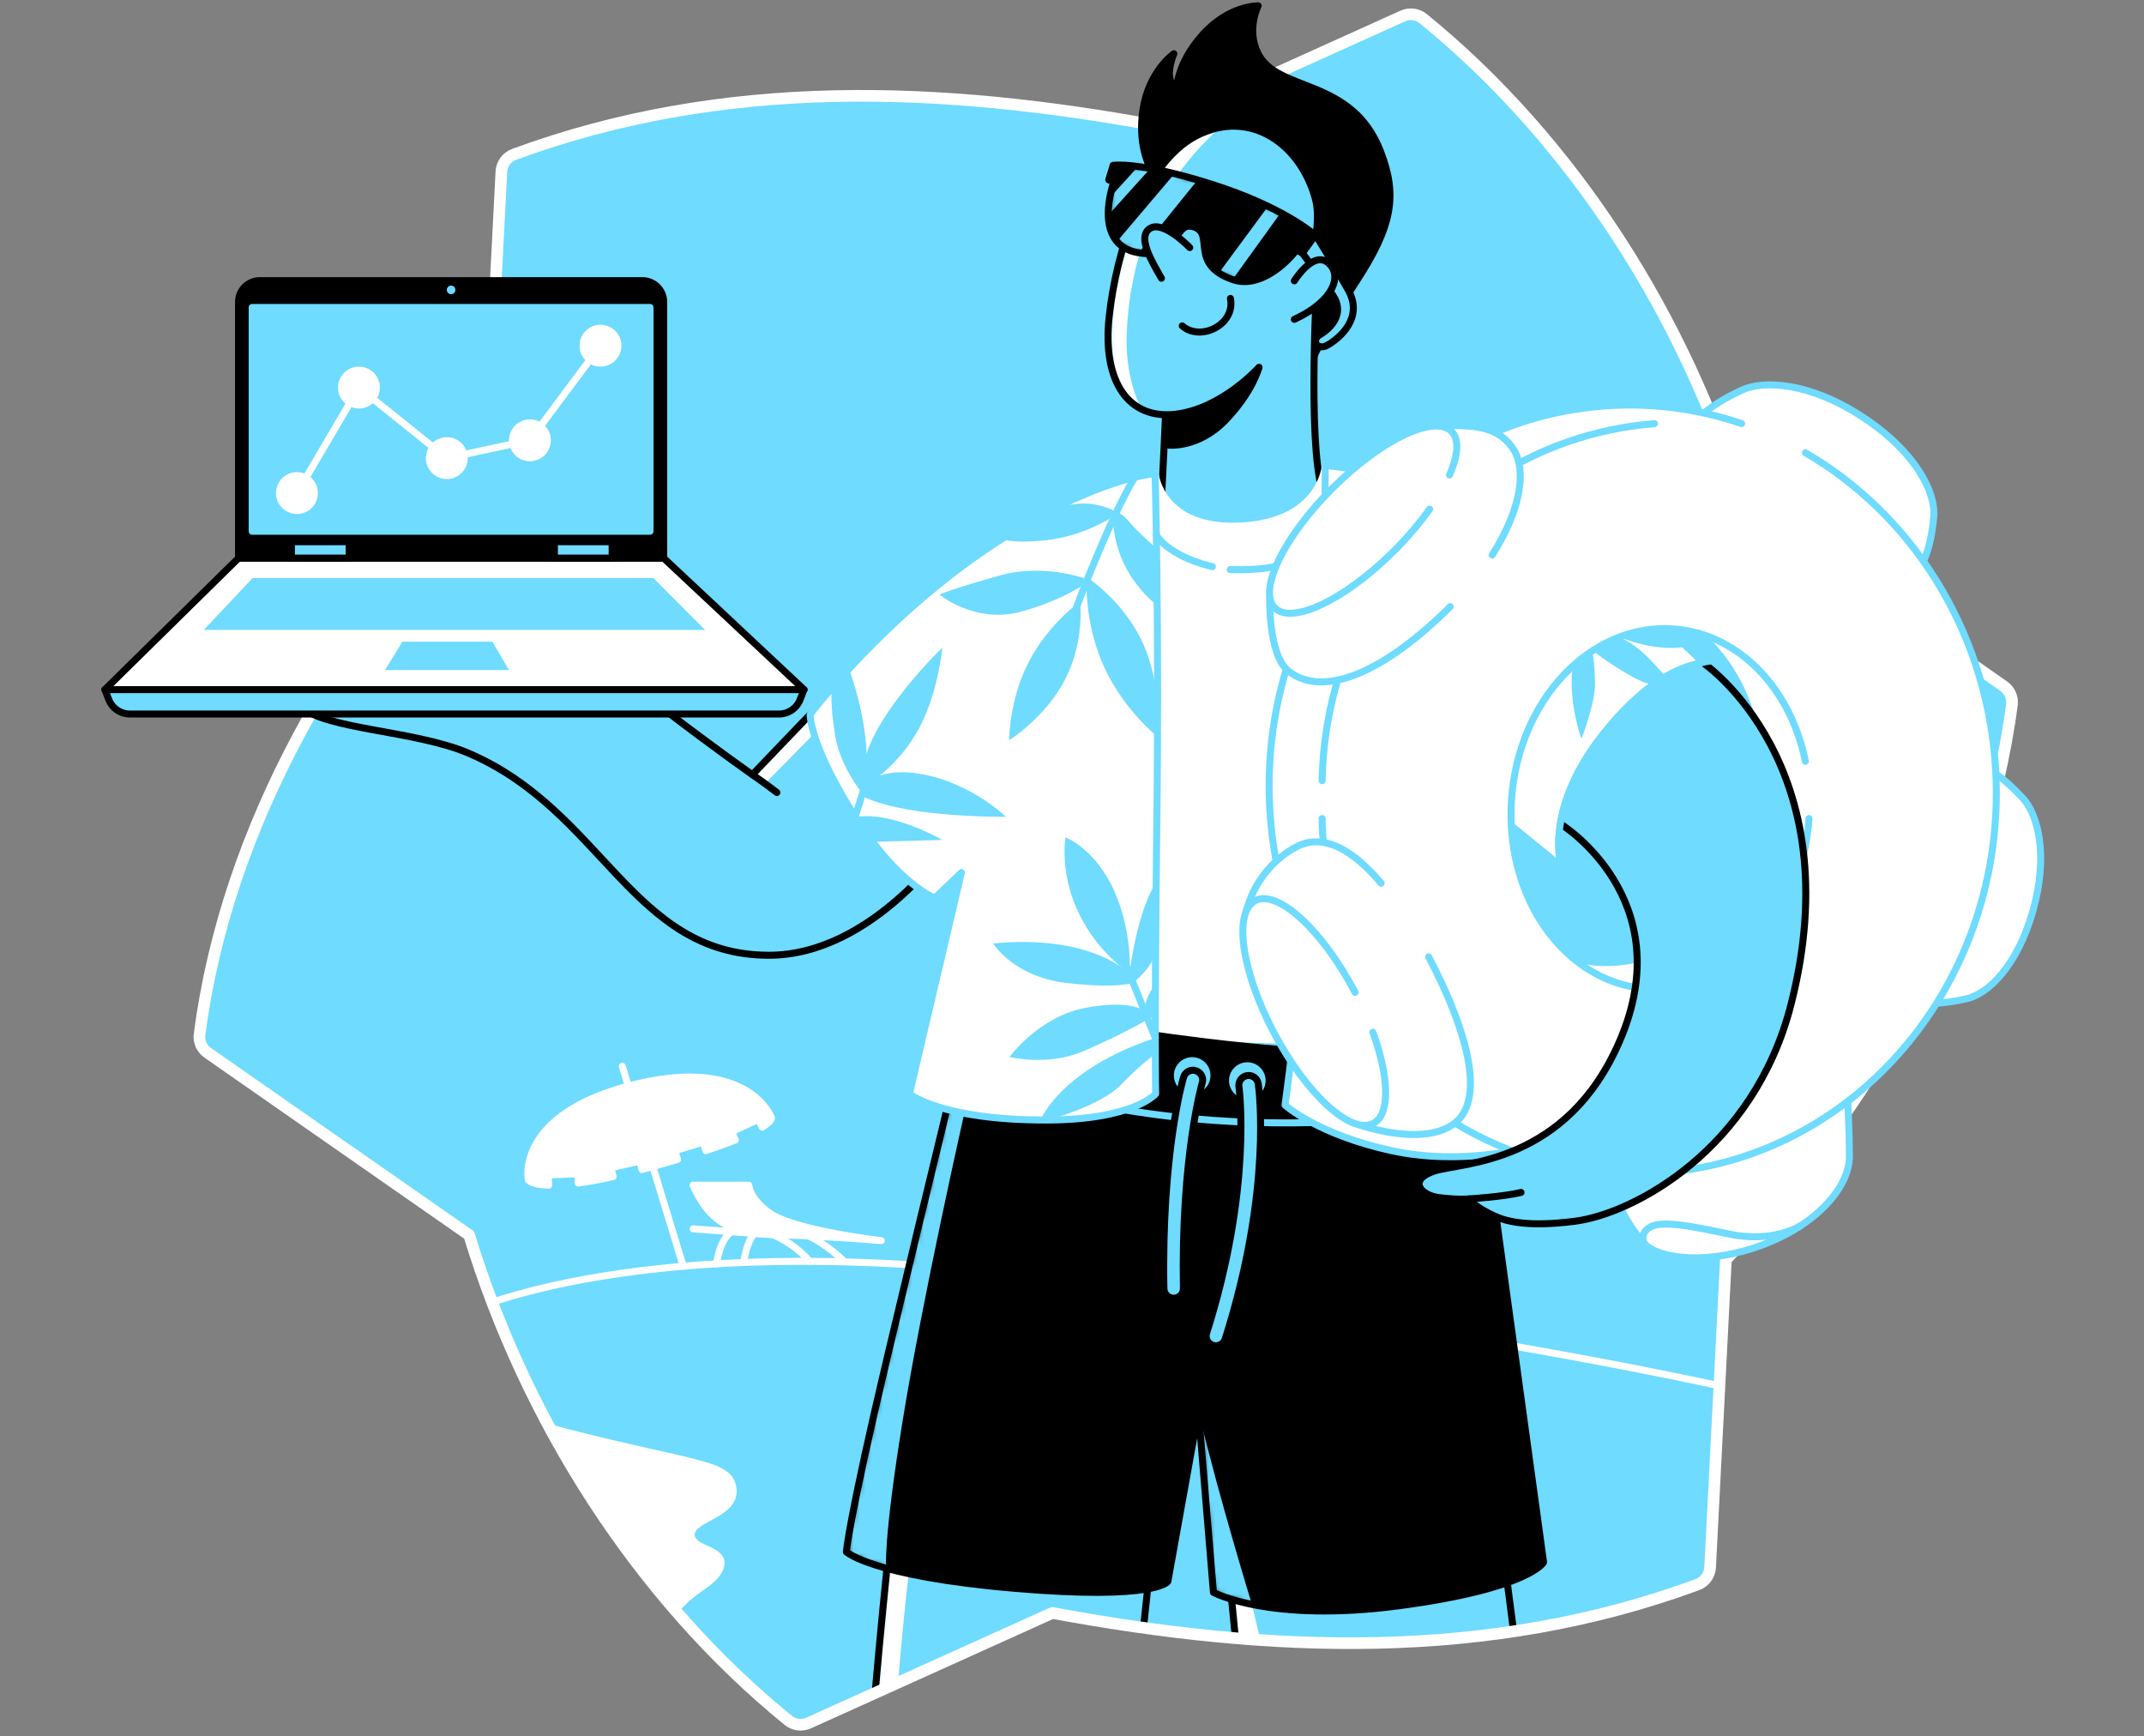 <svg width="368" height="298" viewBox="0 0 368 298" fill="none" xmlns="http://www.w3.org/2000/svg">
<rect x="0" y="0" width="368" height="298" fill="#808080" stroke="none"/>
<path d="M299.046 86.489C289.377 54.718 270.234 24.299 244.267 3.191C243.283 2.395 241.927 2.228 240.773 2.749L198.954 21.637C161.602 14.722 124.253 13.232 88.234 26.5C86.981 26.96 86.125 28.132 86.058 29.466C85.53 39.691 83.35 82.26 83.35 82.26C58.434 108.556 38.962 141.641 34.251 177.521C34.092 178.76 34.647 179.984 35.67 180.696L80.529 211.961C90.198 243.736 109.345 274.155 135.313 295.259C136.296 296.056 137.652 296.222 138.806 295.698L180.628 276.813C217.978 283.729 255.327 285.215 291.349 271.95C292.598 271.49 293.458 270.308 293.529 268.977L296.233 216.194C321.149 189.894 340.621 156.81 345.328 120.933C345.491 119.698 344.936 118.47 343.913 117.758L299.053 86.493L299.046 86.489Z" fill="#6EDBFF"/>
<mask id="mask0_8278_1544" style="mask-type:luminance" maskUnits="userSpaceOnUse" x="34" y="2" width="312" height="294">
<path d="M299.046 86.489C289.377 54.718 270.234 24.299 244.267 3.191C243.283 2.395 241.927 2.228 240.773 2.749L198.954 21.637C161.602 14.722 124.253 13.232 88.234 26.5C86.981 26.96 86.125 28.132 86.058 29.466C85.53 39.691 83.35 82.26 83.35 82.26C58.434 108.556 38.962 141.641 34.251 177.521C34.092 178.76 34.647 179.984 35.67 180.696L80.529 211.961C90.198 243.736 109.345 274.155 135.313 295.259C136.296 296.056 137.652 296.222 138.806 295.698L180.628 276.813C217.978 283.729 255.327 285.215 291.349 271.95C292.598 271.49 293.458 270.308 293.529 268.977L296.233 216.194C321.149 189.894 340.621 156.81 345.328 120.933C345.491 119.698 344.936 118.47 343.913 117.758L299.053 86.493L299.046 86.489Z" fill="white"/>
</mask>
<g mask="url(#mask0_8278_1544)">
<path d="M150.039 292.492C150.039 292.492 152.421 264.252 154.803 247.285C157.185 230.319 199.354 247.285 199.354 247.285C199.354 247.285 196.902 275.266 195.946 281.814C194.99 288.361 150.043 292.492 150.043 292.492H150.039Z" fill="#6EDBFF"/>
<mask id="mask1_8278_1544" style="mask-type:luminance" maskUnits="userSpaceOnUse" x="150" y="239" width="50" height="54">
<path d="M150.039 292.492C150.039 292.492 152.421 264.252 154.803 247.285C157.185 230.319 199.354 247.285 199.354 247.285C199.354 247.285 196.902 275.266 195.946 281.814C194.99 288.361 150.043 292.492 150.043 292.492H150.039Z" fill="white"/>
</mask>
<g mask="url(#mask1_8278_1544)">
<path d="M155.957 270.072C154.477 283.294 153.9 292.1 153.9 292.1L150.039 292.493L152.113 269.138L155.96 270.072H155.957Z" fill="white"/>
</g>
<path d="M150.039 292.492C150.039 292.492 152.421 264.252 154.803 247.285C157.185 230.319 199.354 247.285 199.354 247.285C199.354 247.285 196.902 275.266 195.946 281.814C194.99 288.361 150.043 292.492 150.043 292.492H150.039Z" stroke="black" stroke-width="1.2" stroke-linecap="round" stroke-linejoin="round"/>
<path d="M208.489 245.212L212.421 284.893C212.421 284.893 220.547 287.77 238.576 286.581C256.601 285.392 260.076 282.115 260.076 282.115L253.925 234.785L208.489 245.212Z" fill="#6EDBFF"/>
<mask id="mask2_8278_1544" style="mask-type:luminance" maskUnits="userSpaceOnUse" x="208" y="234" width="53" height="53">
<path d="M208.489 245.211L212.421 284.892C212.421 284.892 220.547 287.769 238.575 286.58C256.601 285.391 260.076 282.114 260.076 282.114L253.925 234.784L208.489 245.211Z" fill="white"/>
</mask>
<g mask="url(#mask2_8278_1544)">
<path d="M214.888 275.348C217.015 284.196 217.234 285.962 217.234 285.962L212.424 284.893L210.952 274.335L214.891 275.351L214.888 275.348Z" fill="white"/>
</g>
<path d="M208.489 245.212L212.421 284.893C212.421 284.893 220.547 287.77 238.576 286.581C256.601 285.392 260.076 282.115 260.076 282.115L253.925 234.785L208.489 245.212Z" stroke="black" stroke-width="1.2" stroke-linecap="round" stroke-linejoin="round"/>
<path d="M113.769 280.37C116.626 272.916 122.09 272.669 123.548 269.19C125.003 265.711 118.615 266.21 118.639 263.346C118.664 260.483 126.316 259.995 125.82 255.525C125.325 251.055 119.609 251.55 97.004 245.753C74.399 239.956 78.505 225.834 78.505 225.834C78.505 225.834 106.196 211.554 170.538 218.261C170.538 218.261 240.264 225.834 297.896 238.423" stroke="white" stroke-width="1.2" stroke-linecap="round" stroke-linejoin="round"/>
<path d="M106.808 182.993L117.273 217.312" stroke="white" stroke-width="1.2" stroke-linecap="round" stroke-linejoin="round"/>
<path d="M87.976 242.37C90.79 260.827 114.116 279.528 114.116 279.528C114.116 279.528 116.243 275.015 120.823 272.102C125.403 269.19 123.969 266.779 122.504 266.27C121.039 265.76 115.822 264.875 119.453 261.856C123.085 258.838 125.562 259.489 125.665 254.757C125.735 251.384 116.675 250.389 106.857 248.16C91.536 244.681 87.976 242.37 87.976 242.37Z" fill="white"/>
<path d="M132.4 191.819C132.4 191.819 128.457 180.887 107.845 186.39C88.493 191.557 90.666 202.447 90.666 202.447C90.666 202.447 91.066 203.318 94.173 203.406L94.106 201.64L99.195 201.446L99.255 203.045C100.908 202.815 102.883 202.454 105.229 201.931L104.883 200.395L109.848 199.269L110.177 200.717C110.786 200.554 111.412 200.388 112.06 200.207C113.585 199.782 114.994 199.379 116.3 198.99L115.843 197.471L120.72 196.006L121.159 197.471C123.191 196.799 124.854 196.19 126.22 195.645L125.566 194.229L130.188 192.088L130.818 193.447C132.598 192.336 132.407 191.823 132.407 191.823L132.4 191.819Z" fill="white" stroke="white" stroke-width="1.2" stroke-linecap="round" stroke-linejoin="round"/>
<path d="M118.965 203.403C123.003 212.733 129.586 211.678 137.723 212.05C145.859 212.421 151.26 212.92 151.26 212.92C151.26 212.92 136.328 211.204 132.071 208.164C128.592 205.679 128.528 203.407 128.528 203.407H118.965V203.403Z" fill="white" stroke="white" stroke-width="1.2" stroke-linecap="round" stroke-linejoin="round"/>
<path d="M118.965 210.892L131.292 211.816" stroke="white" stroke-width="1.2" stroke-linecap="round" stroke-linejoin="round"/>
<path d="M123 216.898C123 216.898 123.655 211.087 126.949 210.896C134.095 210.482 138.983 216.474 138.983 216.474" stroke="white" stroke-width="1.2" stroke-linecap="round" stroke-linejoin="round"/>
<path d="M127.686 216.47C127.686 216.47 128.34 210.659 131.635 210.467C138.781 210.053 144.865 216.47 144.865 216.47" stroke="white" stroke-width="1.2" stroke-linecap="round" stroke-linejoin="round"/>
</g>
<path d="M299.046 86.489C289.377 54.718 270.234 24.299 244.267 3.191C243.283 2.395 241.927 2.228 240.773 2.749L198.954 21.637C161.602 14.722 124.253 13.232 88.234 26.5C86.981 26.96 86.125 28.132 86.058 29.466C85.53 39.691 83.35 82.26 83.35 82.26C58.434 108.556 38.962 141.641 34.251 177.521C34.092 178.76 34.647 179.984 35.67 180.696L80.529 211.961C90.198 243.736 109.345 274.155 135.313 295.259C136.296 296.056 137.652 296.222 138.806 295.698L180.628 276.813C217.978 283.729 255.327 285.215 291.349 271.95C292.598 271.49 293.458 270.308 293.529 268.977L296.233 216.194C321.149 189.894 340.621 156.81 345.328 120.933C345.491 119.698 344.936 118.47 343.913 117.758L299.053 86.493L299.046 86.489Z" stroke="white" stroke-width="2" stroke-linecap="round" stroke-linejoin="round"/>
<path d="M337.507 171.416C318.335 175.624 333.093 161.634 335.772 152.131C338.452 142.628 333.794 122.554 347.211 137.001C349.805 139.797 351.625 146.783 348.945 156.286C346.266 165.789 341.23 170.599 337.507 171.416Z" fill="white" stroke="#6EDBFF" stroke-width="1.2" stroke-linecap="round" stroke-linejoin="round"/>
<path d="M331.908 88.776C329.897 110.393 315.04 94.916 305.927 88.9C296.813 82.88 279.174 76.265 298.905 66.981C302.724 65.187 310.697 65.619 319.811 71.636C328.924 77.656 332.301 84.575 331.908 88.776Z" fill="white" stroke="#6EDBFF" stroke-width="1.2" stroke-linecap="round" stroke-linejoin="round"/>
<path d="M282.231 213.437C278.278 209.172 275.245 201.467 275.369 199.163C275.698 193.009 290.414 196.013 296.746 192.237C304.429 187.654 310.736 176.212 314.459 178.395C316.891 179.821 317.369 189.944 317.436 198.402C317.475 203.403 312.339 209.83 302.897 213.504C293.454 217.178 284.73 216.127 282.235 213.433L282.231 213.437Z" fill="white" stroke="#6EDBFF" stroke-width="1.2" stroke-linecap="round" stroke-linejoin="round"/>
<path d="M139.061 122.597L129.14 132.949C129.14 132.949 122.802 128.518 113.872 121.673C104.943 114.828 84.405 112.595 75.026 112.446C65.651 112.298 47.045 117.21 51.512 121.227C55.978 125.244 71.204 125.332 80.384 129.247C103.453 139.086 108.422 163.857 131.88 163.941C150.036 164.009 163.432 143.998 163.432 143.998L139.061 122.597Z" fill="#6EDBFF"/>
<mask id="mask3_8278_1544" style="mask-type:luminance" maskUnits="userSpaceOnUse" x="50" y="112" width="114" height="52">
<path d="M139.061 122.597L129.14 132.949C129.14 132.949 122.802 128.518 113.872 121.673C104.943 114.828 84.405 112.595 75.026 112.446C65.651 112.298 47.045 117.21 51.512 121.227C55.978 125.244 71.204 125.332 80.384 129.247C103.453 139.086 108.422 163.857 131.88 163.941C150.036 164.009 163.432 143.998 163.432 143.998L139.061 122.597Z" fill="white"/>
</mask>
<g mask="url(#mask3_8278_1544)">
<path d="M131.299 134.481L141.853 123.757L140.169 121.188L129.14 132.948L131.299 134.481Z" fill="white"/>
</g>
<path d="M139.061 122.597L129.14 132.949C129.14 132.949 122.802 128.518 113.872 121.673C104.943 114.828 84.405 112.595 75.026 112.446C65.651 112.298 47.045 117.21 51.512 121.227C55.978 125.244 71.204 125.332 80.384 129.247C103.453 139.086 108.422 163.857 131.88 163.941C150.036 164.009 163.432 143.998 163.432 143.998L139.061 122.597Z" stroke="black" stroke-width="1.2" stroke-linecap="round" stroke-linejoin="round"/>
<path d="M222.699 67.484C222.699 67.484 226.206 58.314 232.679 48.468C239.153 38.622 239.811 33.455 236.994 26.083C232.049 13.136 219.192 15.968 215.882 9.091C213.897 4.964 215.957 1 215.957 1C215.957 1 210.967 0.866 206.383 5.991C201.796 11.115 201.934 15.564 201.934 15.564C201.934 15.564 200.675 14.304 200.721 12.552C200.767 10.8 201.485 9.225 201.485 9.225C201.485 9.225 197.174 12.191 196.18 18.845C194.562 29.678 201.8 34.24 201.8 34.24L222.702 67.484H222.699Z" fill="black" stroke="black" stroke-width="1.2" stroke-linecap="round" stroke-linejoin="round"/>
<path d="M226.539 82.43C224.454 71.713 226.241 44.281 226.241 44.281L200.791 54.403C200.791 54.403 199.846 76.852 199.351 85.856" fill="#6EDBFF"/>
<path d="M226.539 82.43C224.454 71.713 226.241 44.281 226.241 44.281L200.791 54.403C200.791 54.403 199.846 76.852 199.351 85.856" stroke="black" stroke-width="1.2" stroke-linecap="round" stroke-linejoin="round"/>
<path d="M200.628 71.172L200.455 76.389C200.455 76.389 205.573 77.019 210.294 72.163C215.015 67.307 216.091 63.039 216.091 63.039L200.628 71.176V71.172Z" fill="black" stroke="black" stroke-width="1.2" stroke-linecap="round" stroke-linejoin="round"/>
<path d="M216.091 63.035C216.091 63.035 209.752 70.142 201.796 71.087C193.84 72.031 189.161 65.721 190.375 54.392C191.589 43.063 196.392 27.838 205.435 23.251C214.739 18.529 223.357 24.907 225.799 34.24C227.194 39.566 223.732 48.737 223.732 48.737" fill="#6EDBFF"/>
<mask id="mask4_8278_1544" style="mask-type:luminance" maskUnits="userSpaceOnUse" x="190" y="21" width="37" height="51">
<path d="M216.091 63.035C216.091 63.035 209.752 70.142 201.796 71.087C193.84 72.031 189.161 65.721 190.375 54.392C191.589 43.063 196.392 27.838 205.435 23.251C214.739 18.529 223.357 24.907 225.799 34.24C227.194 39.566 223.732 48.737 223.732 48.737" fill="white"/>
</mask>
<g mask="url(#mask4_8278_1544)">
<path d="M209.42 21.878C195.879 33.961 193.794 48.85 193.398 56.987C193.001 65.123 195.942 70.22 195.942 70.22C195.942 70.22 187.852 68.832 190.627 52.389C193.401 35.946 198.728 28.404 202.61 25.131C206.496 21.857 209.42 21.878 209.42 21.878Z" fill="white"/>
</g>
<path d="M216.091 63.035C216.091 63.035 209.752 70.142 201.796 71.087C193.84 72.031 189.161 65.721 190.375 54.392C191.589 43.063 196.392 27.838 205.435 23.251C214.739 18.529 223.357 24.907 225.799 34.24C227.194 39.566 223.732 48.737 223.732 48.737" stroke="black" stroke-width="1.2" stroke-linecap="round" stroke-linejoin="round"/>
<path d="M226.599 57.408C226.645 57.383 231.536 54.694 228.705 50.563C226.295 47.045 223.531 43.428 223.531 43.428L225.813 40.3C225.813 40.3 229.335 46.054 231.419 49.774C234.134 54.623 229.827 58.113 227.806 59.259C226.086 60.236 224.957 58.325 226.599 57.408Z" fill="#6EDBFF" stroke="black" stroke-width="1.2" stroke-linecap="round" stroke-linejoin="round"/>
<path d="M222.161 48.199C222.161 48.199 225.396 42.94 227.958 45.099C230.52 47.258 228.903 51.706 222.161 54.807" fill="#6EDBFF"/>
<path d="M222.161 48.199C222.161 48.199 225.396 42.94 227.958 45.099C230.52 47.258 228.903 51.706 222.161 54.807" stroke="black" stroke-width="1.2" stroke-linecap="round" stroke-linejoin="round"/>
<path d="M191.051 28.376C191.051 28.376 195.447 27.658 207.944 31.611C220.441 35.568 225.636 40.296 225.636 40.296L223.534 43.425L222.518 42.898C220.915 45.064 216.208 49.615 211.554 47.973C204.03 45.318 208.556 40.176 204.96 38.955C201.365 37.737 202.692 44.575 195.461 43.386C187.197 42.027 191.189 31.204 191.189 31.204L190.312 30.868L191.055 28.373L191.051 28.376Z" fill="black"/>
<mask id="mask5_8278_1544" style="mask-type:luminance" maskUnits="userSpaceOnUse" x="190" y="28" width="36" height="21">
<path d="M191.051 28.376C191.051 28.376 195.447 27.658 207.944 31.611C220.441 35.568 225.636 40.296 225.636 40.296L223.534 43.425L222.518 42.898C220.915 45.064 216.208 49.615 211.554 47.973C204.03 45.318 208.556 40.176 204.96 38.955C201.365 37.737 202.692 44.575 195.461 43.386C187.197 42.027 191.189 31.204 191.189 31.204L190.312 30.868L191.055 28.373L191.051 28.376Z" fill="white"/>
</mask>
<g mask="url(#mask5_8278_1544)">
<path d="M197.44 28.911L189.827 37.359L190.188 34.244L195.582 28.327L197.44 28.911Z" fill="#6EDBFF"/>
<path d="M201.598 29.802L192.117 40.983C191.671 42.027 193.125 43.393 195.458 43.393L205.548 30.899L201.598 29.806V29.802Z" fill="#6EDBFF"/>
<path d="M217.779 35.242L209.208 46.847C209.593 47.088 210.889 47.753 211.55 47.98L219.822 36.516L217.783 35.242H217.779Z" fill="#6EDBFF"/>
</g>
<path d="M191.051 28.376C191.051 28.376 195.447 27.658 207.944 31.611C220.441 35.568 225.636 40.296 225.636 40.296L223.534 43.425L222.518 42.898C220.915 45.064 216.208 49.615 211.554 47.973C204.03 45.318 208.556 40.176 204.96 38.955C201.365 37.737 202.692 44.575 195.461 43.386C187.197 42.027 191.189 31.204 191.189 31.204L190.312 30.868L191.055 28.373L191.051 28.376Z" stroke="black" stroke-width="1.2" stroke-linecap="round" stroke-linejoin="round"/>
<path d="M204.213 42.494C204.213 42.494 199.655 37.723 197.362 39.216C195.128 40.671 197.733 44.918 199.351 47.753" fill="#6EDBFF"/>
<path d="M204.213 42.494C204.213 42.494 199.655 37.723 197.362 39.216C195.128 40.671 197.733 44.918 199.351 47.753" stroke="black" stroke-width="1.2" stroke-linecap="round" stroke-linejoin="round"/>
<path d="M211.193 51.211C212.092 55.706 206.068 58.675 202.922 55.929Z" fill="#6EDBFF"/>
<path d="M211.193 51.211C212.092 55.706 206.068 58.675 202.922 55.929" stroke="black" stroke-width="1.2" stroke-linecap="round" stroke-linejoin="round"/>
<path d="M198.261 81.29C198.261 81.29 199.255 91.013 213.044 90.269C226.836 89.526 227.48 79.899 227.48 79.899L231.826 82.975L233.978 178.526C233.978 178.526 198.855 179.418 190.223 174.658C181.591 169.894 198.261 81.29 198.261 81.29Z" fill="white" stroke="white" stroke-width="1.2" stroke-linecap="round" stroke-linejoin="round"/>
<path d="M167.303 170.787C167.303 170.787 159.266 203.531 152.421 232.404C145.576 261.277 145.275 266.338 145.275 266.338C145.275 266.338 149.742 270.503 174.148 272.588C198.554 274.673 200.455 271.399 200.455 271.399L205.704 242.229L208.277 273.285C208.277 273.285 217.91 278.544 240.236 275.568C262.561 272.592 264.943 268.125 264.943 268.125L252.637 178.594C252.637 178.594 243.424 183.23 207.109 178.831C174.463 174.878 167.31 170.787 167.31 170.787H167.303Z" fill="black"/>
<mask id="mask6_8278_1544" style="mask-type:luminance" maskUnits="userSpaceOnUse" x="145" y="170" width="120" height="107">
<path d="M167.303 170.787C167.303 170.787 159.266 203.531 152.421 232.404C145.576 261.277 145.275 266.338 145.275 266.338C145.275 266.338 149.742 270.503 174.148 272.588C198.554 274.673 200.455 271.399 200.455 271.399L205.704 242.229L208.277 273.285C208.277 273.285 217.91 278.544 240.236 275.568C262.561 272.592 264.943 268.125 264.943 268.125L252.637 178.594C252.637 178.594 243.424 183.23 207.109 178.831C174.463 174.878 167.31 170.787 167.31 170.787H167.303Z" fill="white"/>
</mask>
<g mask="url(#mask6_8278_1544)">
<path d="M165.516 191.076C165.516 191.076 158.339 222.78 154.934 243.817C151.526 264.851 152.11 269.14 152.11 269.14C152.11 269.14 150.029 268.769 147.94 267.756C145.852 266.744 145.275 266.341 145.275 266.341C145.275 266.341 147.236 253.844 154.368 224.224C161.499 194.605 162.518 190.404 162.518 190.404L165.516 191.08V191.076Z" fill="#6EDBFF"/>
<path d="M205.7 242.229C209.271 257.111 214.884 275.352 214.884 275.352L208.27 273.285L205.697 242.229H205.7Z" fill="#6EDBFF"/>
</g>
<path d="M167.303 170.787C167.303 170.787 159.266 203.531 152.421 232.404C145.576 261.277 145.275 266.338 145.275 266.338C145.275 266.338 149.742 270.503 174.148 272.588C198.554 274.673 200.455 271.399 200.455 271.399L205.704 242.229L208.277 273.285C208.277 273.285 217.91 278.544 240.236 275.568C262.561 272.592 264.943 268.125 264.943 268.125L252.637 178.594C252.637 178.594 243.424 183.23 207.109 178.831C174.463 174.878 167.31 170.787 167.31 170.787H167.303Z" stroke="black" stroke-width="1.2" stroke-linecap="round" stroke-linejoin="round"/>
<path d="M165.516 182.993C208.082 199.662 252.138 189.837 252.138 189.837" stroke="#6EDBFF" stroke-width="1.2" stroke-linecap="round" stroke-linejoin="round"/>
<path d="M198.261 81.29C198.261 81.29 198.983 105.941 198.558 141.418C198.133 176.895 198.36 187.718 198.36 187.718C198.36 187.718 194.629 192.216 179.506 192.22C161.449 192.227 156.091 187.718 156.091 187.718L165.02 149.753L160.455 154.12C160.455 154.12 154.01 151.721 146.464 139.684C138.873 127.58 139.06 122.596 139.06 122.596C139.06 122.596 151.851 105.573 171.051 93.069C188.301 81.836 198.257 81.29 198.257 81.29H198.261Z" fill="white" stroke="#6EDBFF" stroke-width="1.2" stroke-linecap="round" stroke-linejoin="round"/>
<path d="M227.48 79.899C227.229 119.62 224.638 159.977 220.565 189.664C220.565 189.664 226.142 194.707 238.841 197.475C250.825 200.087 262.058 196.98 262.058 196.98L257.142 139.807C257.142 139.807 257.496 140.225 260.473 142.607C263.449 144.989 268.015 148.758 268.015 148.758C268.015 148.758 264.84 139.432 274.76 126.532C284.684 113.631 292.421 113.833 292.421 113.833C292.421 113.833 280.855 101.729 264.044 92.4C243.092 80.777 227.48 79.899 227.48 79.899Z" fill="white" stroke="#6EDBFF" stroke-width="1.2" stroke-linecap="round" stroke-linejoin="round"/>
<path d="M211.15 97.758C218.204 97.907 223.47 97.064 227.346 91.802" stroke="#6EDBFF" stroke-width="1.2" stroke-linecap="round" stroke-linejoin="round"/>
<path d="M198.48 91.805C199.736 94.007 203.523 96.176 208.089 97.238" stroke="#6EDBFF" stroke-width="1.2" stroke-linecap="round" stroke-linejoin="round"/>
<path d="M129.14 132.949C129.14 132.949 131.299 134.425 133.345 136.01" stroke="black" stroke-width="1.2" stroke-linecap="round" stroke-linejoin="round"/>
<path d="M214.091 188.592C215.827 188.592 217.234 187.185 217.234 185.449C217.234 183.714 215.827 182.307 214.091 182.307C212.356 182.307 210.948 183.714 210.948 185.449C210.948 187.185 212.356 188.592 214.091 188.592Z" fill="#6EDBFF"/>
<path d="M204.628 187.718C206.363 187.718 207.77 186.311 207.77 184.575C207.77 182.839 206.363 181.432 204.628 181.432C202.892 181.432 201.485 182.839 201.485 184.575C201.485 186.311 202.892 187.718 204.628 187.718Z" fill="#6EDBFF"/>
<path d="M208.701 230.963C208.535 230.963 208.362 230.938 208.195 230.885C207.314 230.605 206.826 229.664 207.105 228.783C215.022 203.884 212.679 186.663 212.655 186.489C212.524 185.573 213.157 184.727 214.074 184.592C214.987 184.458 215.836 185.091 215.971 186.008C216.077 186.733 218.466 204.104 210.297 229.795C210.071 230.506 209.413 230.963 208.701 230.963Z" fill="#6EDBFF" stroke="black" stroke-width="1.2" stroke-linecap="round" stroke-linejoin="round"/>
<path d="M201.641 222.791C201.587 222.798 201.534 222.802 201.481 222.802C200.558 222.819 199.793 222.083 199.775 221.16C199.351 197.992 202.993 185.396 203.148 184.872C203.41 183.984 204.341 183.481 205.226 183.74C206.114 184.002 206.62 184.932 206.358 185.817C206.323 185.941 202.709 198.502 203.123 221.096C203.138 221.966 202.486 222.696 201.637 222.791H201.641Z" fill="#6EDBFF" stroke="black" stroke-width="1.2" stroke-linecap="round" stroke-linejoin="round"/>
<path d="M298.947 72.704C291.465 70.149 283.41 69.048 275.111 69.696C240.763 72.375 215.217 104.001 218.052 140.331C220.887 176.661 251.03 203.941 285.378 201.262C319.726 198.583 345.272 166.957 342.437 130.627C340.635 107.541 327.806 88.11 309.88 77.698M302.033 135.921C300.851 152.98 288.471 166.068 274.375 165.155C272.842 165.056 271.356 164.794 269.922 164.384C262.925 158.491 258.668 148.362 259.446 137.16C260.628 120.101 273.008 107.013 287.105 107.926C288.638 108.025 290.124 108.287 291.557 108.698C298.561 114.591 302.812 124.72 302.033 135.921Z" fill="white"/>
<path d="M298.947 72.704C291.465 70.149 283.41 69.048 275.111 69.696C240.763 72.375 215.217 104.001 218.052 140.331C220.887 176.661 251.03 203.941 285.378 201.262C319.726 198.583 345.272 166.957 342.437 130.627C340.635 107.541 327.806 88.11 309.88 77.698M302.033 135.921C300.851 152.98 288.471 166.068 274.375 165.155C272.842 165.056 271.356 164.794 269.922 164.384C262.925 158.491 258.668 148.362 259.446 137.16C260.628 120.101 273.008 107.013 287.105 107.926C288.638 108.025 290.124 108.287 291.557 108.698C298.561 114.591 302.812 124.72 302.033 135.921Z" stroke="#6EDBFF" stroke-width="1.2" stroke-linecap="round" stroke-linejoin="round"/>
<path d="M226.932 140.473C226.932 143.917 227.562 149.102 228.124 151.883M283.987 72.708C273.667 73.515 264.139 76.934 255.939 82.306C238.632 93.649 227.431 111.391 226.928 133.975" stroke="#6EDBFF" stroke-width="1.2" stroke-linecap="round" stroke-linejoin="round"/>
<path d="M291.561 108.695C300.71 111.289 307.703 119.843 309.88 130.659" stroke="#6EDBFF" stroke-width="1.2" stroke-linecap="round" stroke-linejoin="round"/>
<path d="M310.499 140.473C309.317 157.532 296.93 170.62 282.833 169.703C277.999 169.391 273.582 167.466 269.922 164.383" stroke="#6EDBFF" stroke-width="1.2" stroke-linecap="round" stroke-linejoin="round"/>
<path d="M268.014 141.51C268.014 141.51 288.506 154.222 278.034 178.593C268.889 199.878 250.945 199.464 246.28 200.95C241.616 202.44 243.75 205.141 247.024 205.541C250.297 205.941 252.134 205.76 252.134 205.76C252.134 205.76 253.093 207.144 256.501 208.691C258.685 209.681 262.423 210.616 270.393 209.579C280.281 208.294 301 197.425 307.402 172.421C317.935 131.271 292.421 113.833 292.421 113.833" fill="#6EDBFF"/>
<path d="M268.014 141.51C268.014 141.51 288.506 154.222 278.034 178.593C268.889 199.878 250.945 199.464 246.28 200.95C241.616 202.44 243.75 205.141 247.024 205.541C250.297 205.941 252.134 205.76 252.134 205.76C252.134 205.76 253.093 207.144 256.501 208.691C258.685 209.681 262.423 210.616 270.393 209.579C280.281 208.294 301 197.425 307.402 172.421C317.935 131.271 292.421 113.833 292.421 113.833" stroke="black" stroke-width="1.2" stroke-linecap="round" stroke-linejoin="round"/>
<path d="M252.138 205.757C252.138 205.757 258.091 205.389 261.067 204.646" stroke="black" stroke-width="1.2" stroke-linecap="round" stroke-linejoin="round"/>
<path d="M268.011 148.761C268.011 148.761 264.836 139.436 274.757 126.535C284.681 113.635 294.18 113.376 294.18 113.376" stroke="#6EDBFF" stroke-width="1.2" stroke-linecap="round" stroke-linejoin="round"/>
<path d="M256.119 95.242C261.127 87.396 262.327 80.073 259.28 76.414C257.387 74.138 254.895 72.634 246.964 73.129C239.032 73.625 217.932 102.221 217.932 102.221C217.932 102.221 217.606 112.319 221.117 115.136C227.346 120.133 238.193 114.832 248.91 104.115" fill="white"/>
<path d="M256.119 95.242C261.127 87.396 262.327 80.073 259.28 76.414C257.387 74.138 254.895 72.634 246.964 73.129C239.032 73.625 217.932 102.221 217.932 102.221C217.932 102.221 217.606 112.319 221.117 115.136C227.346 120.133 238.193 114.832 248.91 104.115" stroke="#6EDBFF" stroke-width="1.2" stroke-linecap="round" stroke-linejoin="round"/>
<path d="M245.382 87.375C243.725 89.71 241.676 92.142 239.308 94.51C230.938 102.88 221.764 107.283 218.82 104.338C215.875 101.393 220.278 92.223 228.648 83.85C237.018 75.479 246.192 71.077 249.137 74.021C250.513 75.398 250.283 78.137 248.793 81.517" fill="white"/>
<path d="M245.382 87.375C243.725 89.71 241.676 92.142 239.308 94.51C230.938 102.88 221.764 107.283 218.82 104.338C215.875 101.393 220.278 92.223 228.648 83.85C237.018 75.479 246.192 71.077 249.137 74.021C250.513 75.398 250.283 78.137 248.793 81.517" stroke="#6EDBFF" stroke-width="1.2" stroke-linecap="round" stroke-linejoin="round"/>
<path d="M237.068 151.59C232.492 146.136 227.933 143.52 223.806 144.791C221.909 145.375 216.017 148.634 213.921 156.318C211.826 164.002 233.242 193.02 233.242 193.02C233.242 193.02 243.799 196.831 249.381 192.998C254.955 189.169 252.322 177.762 245.215 164.21" fill="white"/>
<path d="M237.068 151.59C232.492 146.136 227.933 143.52 223.806 144.791C221.909 145.375 216.017 148.634 213.921 156.318C211.826 164.002 233.242 193.02 233.242 193.02C233.242 193.02 243.799 196.831 249.381 192.998C254.955 189.169 252.322 177.762 245.215 164.21" stroke="#6EDBFF" stroke-width="1.2" stroke-linecap="round" stroke-linejoin="round"/>
<path d="M235.642 177.164C238.487 184.947 238.646 191.395 235.631 192.85C231.759 194.715 224.122 187.651 218.572 177.065C213.019 166.483 211.657 156.389 215.528 154.524C219.4 152.659 227.038 159.723 232.587 170.309" fill="white"/>
<path d="M235.642 177.164C238.487 184.947 238.646 191.395 235.631 192.85C231.759 194.715 224.122 187.651 218.572 177.065C213.019 166.483 211.657 156.389 215.528 154.524C219.4 152.659 227.038 159.723 232.587 170.309" stroke="#6EDBFF" stroke-width="1.2" stroke-linecap="round" stroke-linejoin="round"/>
<path d="M282.232 213.436C281.453 211.837 282.628 210.563 284.256 210.219C286.705 209.706 291.15 210.598 296.848 211.801C304.313 213.376 309.006 210.396 309.006 210.396" stroke="#6EDBFF" stroke-width="1.2" stroke-linecap="round" stroke-linejoin="round"/>
<path d="M194.987 81.52C190.223 89.427 184.667 104.508 184.667 104.508" stroke="#6EDBFF" stroke-width="1.2" stroke-linecap="round" stroke-linejoin="round"/>
<path d="M193.1 165.229L198.299 178.123" stroke="#6EDBFF" stroke-width="1.2" stroke-linecap="round" stroke-linejoin="round"/>
<path d="M182.854 116.538C179.492 123.117 173.217 127.039 173.217 127.039C173.217 127.039 173.16 120.282 176.523 113.706C179.885 107.127 185.395 103.22 185.395 103.22C185.395 103.22 186.217 109.958 182.854 116.538Z" fill="#6EDBFF"/>
<path d="M196.268 110.62C199.613 118.169 198.607 126.38 198.607 126.38C198.607 126.38 192.701 121.676 189.356 114.124C186.011 106.574 186.493 99.04 186.493 99.04C186.493 99.04 192.924 103.071 196.268 110.62Z" fill="#6EDBFF"/>
<path d="M175.341 104.954C167.385 107.169 161.251 102.027 161.251 102.027C161.251 102.027 163.715 100.968 171.671 98.753C179.627 96.537 187.07 99.578 187.07 99.578C187.07 99.578 183.297 102.738 175.341 104.954Z" fill="#6EDBFF"/>
<path d="M190.977 88.719C191.363 99.075 198.884 104.062 198.884 104.062L198.724 94.315C198.724 94.315 195.231 91.264 193.89 89.625C192.552 87.987 191.434 87.728 191.434 87.728C191.434 87.728 188.882 86.348 185.728 86.422C182.575 86.497 180.494 87.636 180.494 87.636L172.106 92.386C172.106 92.386 172.679 93.341 179.227 92.747C185.774 92.152 190.97 88.716 190.97 88.716L190.977 88.719Z" fill="#6EDBFF"/>
<path d="M193.858 167.112C180.497 156.997 182.879 143.701 182.879 143.701C182.879 143.701 187.94 145.587 191.214 152.828C194.488 160.069 193.858 167.112 193.858 167.112Z" fill="#6EDBFF"/>
<path d="M193.858 167.112C193.858 167.112 194.438 162.313 195.698 157.988C197.217 152.779 198.445 151.589 198.445 151.589L198.3 164.008C198.3 164.008 197.496 165.615 196.364 166.882C195.228 168.146 194.488 168.666 194.488 168.666L193.861 167.112H193.858Z" fill="#6EDBFF"/>
<path d="M194.484 168.666C194.484 168.666 191.749 169.745 182.855 168.666C173.961 167.587 170.464 161.931 170.464 161.931C170.464 161.931 177.571 161 184.38 162.6C191.189 164.199 193.858 167.109 193.858 167.109L194.484 168.662V168.666Z" fill="#6EDBFF"/>
<path d="M173.292 181.386C173.292 181.386 179.765 183.06 186.018 180.381C192.269 177.701 197.047 174.944 197.047 174.944L196.509 173.61C196.509 173.61 194.537 171.458 186.425 172.945C178.314 174.428 173.292 181.386 173.292 181.386Z" fill="#6EDBFF"/>
<path d="M198.607 168.613C196.374 171.105 196.374 173.788 196.374 173.788L196.912 175.122L198.462 174.085L198.607 168.617V168.613Z" fill="#6EDBFF"/>
<path d="M198.3 178.123C181.885 183.595 178.615 192.22 178.615 192.22L180.03 192.181C180.03 192.181 188.96 189.763 192.382 186.192C195.804 182.621 198.448 180.76 198.448 180.76L198.303 178.123H198.3Z" fill="#6EDBFF"/>
<path d="M149.045 132.949L146.78 140.176" stroke="#6EDBFF" stroke-width="1.2" stroke-linecap="round" stroke-linejoin="round"/>
<path d="M148.415 134.959C145.771 126.436 161.747 111.158 161.747 111.158C161.747 111.158 160.954 119.648 157.28 125.842C153.61 132.035 148.415 134.959 148.415 134.959Z" fill="#6EDBFF"/>
<path d="M148.415 134.959C148.415 134.959 150.435 131.327 158.671 132.948C166.907 134.573 172.662 140.175 172.662 140.175C172.662 140.175 164.815 140.275 157.581 139.213C152.184 138.42 149.073 137.256 147.916 136.562L148.418 134.959H148.415Z" fill="#6EDBFF"/>
<path d="M145.728 114.779C150.234 127.527 148.414 134.956 148.414 134.956L147.912 136.007C147.912 136.007 144.245 131.579 143.371 126.377C142.497 121.174 142.723 118.138 142.723 118.138L145.728 114.779Z" fill="#6EDBFF"/>
<path d="M147.211 140.176C153.387 139.312 161.747 144.147 161.747 144.147L149.774 144.476L147.211 140.176Z" fill="#6EDBFF"/>
<path d="M269.922 114.35C269.151 120.632 271.437 126.783 271.437 126.783C271.437 126.783 273.815 120.799 273.769 117.26C273.72 113.441 273.281 111.579 273.281 111.579L269.922 114.35Z" fill="#6EDBFF"/>
<path d="M273.281 111.579C273.281 111.579 275.705 113.55 279.354 115.684C283.003 117.819 283.859 117.443 283.859 117.443L285.962 116.198C285.962 116.198 283.297 113.08 281.509 111.579C279.722 110.078 278.037 109.388 278.037 109.388C278.037 109.388 276.155 110.039 275.111 110.581C274.066 111.119 273.281 111.579 273.281 111.579Z" fill="#6EDBFF"/>
<path d="M278.034 109.388C285.251 112.149 289.434 110.938 289.434 110.938L286.022 107.884C286.022 107.884 283.647 107.746 281.446 108.312C279.245 108.878 278.034 109.388 278.034 109.388Z" fill="#6EDBFF"/>
<path d="M18 118.351H138.005L137.32 120.092C136.74 121.571 135.313 122.54 133.724 122.54H22.281C20.692 122.54 19.265 121.571 18.685 120.092L18 118.351Z" fill="#6EDBFF" stroke="black" stroke-width="1.2" stroke-linecap="round" stroke-linejoin="round"/>
<path d="M40.939 95.783H113.914L138.005 118.351H18L40.939 95.783Z" fill="white" stroke="black" stroke-width="1.2" stroke-linecap="round" stroke-linejoin="round"/>
<path d="M40.939 95.783H113.918V51.821C113.918 49.8 112.278 48.16 110.258 48.16H44.6C42.58 48.16 40.939 49.8 40.939 51.821V95.783Z" fill="black" stroke="black" stroke-width="1.2" stroke-linecap="round" stroke-linejoin="round"/>
<path d="M111.571 52.763H43.282V91.175H111.571V52.763Z" fill="#6EDBFF" stroke="#6EDBFF" stroke-width="1.2" stroke-linecap="round" stroke-linejoin="round"/>
<path d="M77.427 50.49C77.834 50.49 78.164 50.16 78.164 49.753C78.164 49.345 77.834 49.015 77.427 49.015C77.019 49.015 76.689 49.345 76.689 49.753C76.689 50.16 77.019 50.49 77.427 50.49Z" fill="#6EDBFF"/>
<path d="M50.966 88.216C52.952 88.216 54.562 86.607 54.562 84.621C54.562 82.635 52.952 81.025 50.966 81.025C48.981 81.025 47.371 82.635 47.371 84.621C47.371 86.607 48.981 88.216 50.966 88.216Z" fill="white"/>
<path d="M61.609 70.113C63.595 70.113 65.204 68.503 65.204 66.517C65.204 64.532 63.595 62.922 61.609 62.922C59.623 62.922 58.013 64.532 58.013 66.517C58.013 68.503 59.623 70.113 61.609 70.113Z" fill="white"/>
<path d="M76.689 82.221C78.675 82.221 80.285 80.611 80.285 78.625C80.285 76.64 78.675 75.03 76.689 75.03C74.703 75.03 73.094 76.64 73.094 78.625C73.094 80.611 74.703 82.221 76.689 82.221Z" fill="white"/>
<path d="M90.958 79.162C92.944 79.162 94.553 77.552 94.553 75.567C94.553 73.581 92.944 71.971 90.958 71.971C88.972 71.971 87.362 73.581 87.362 75.567C87.362 77.552 88.972 79.162 90.958 79.162Z" fill="white"/>
<path d="M103.066 62.922C105.052 62.922 106.662 61.312 106.662 59.326C106.662 57.34 105.052 55.73 103.066 55.73C101.08 55.73 99.471 57.34 99.471 59.326C99.471 61.312 101.08 62.922 103.066 62.922Z" fill="white"/>
<path d="M59.929 92.968H50.02V95.783H59.929V92.968Z" fill="#6EDBFF" stroke="black" stroke-width="1.2" stroke-linecap="round" stroke-linejoin="round"/>
<path d="M105.069 92.968H95.16V95.783H105.069V92.968Z" fill="#6EDBFF" stroke="black" stroke-width="1.2" stroke-linecap="round" stroke-linejoin="round"/>
<path d="M43.348 99.209H112.147L121.018 108.106H34.987L43.348 99.209Z" fill="#6EDBFF"/>
<path d="M69.075 110.125H84.517L87.362 114.995H66.077L69.075 110.125Z" fill="#6EDBFF"/>
<path d="M50.966 84.621L61.609 66.517L76.689 78.625L90.958 75.567L103.066 59.326" stroke="white" stroke-width="1.2" stroke-linecap="round" stroke-linejoin="round"/>
</svg>
